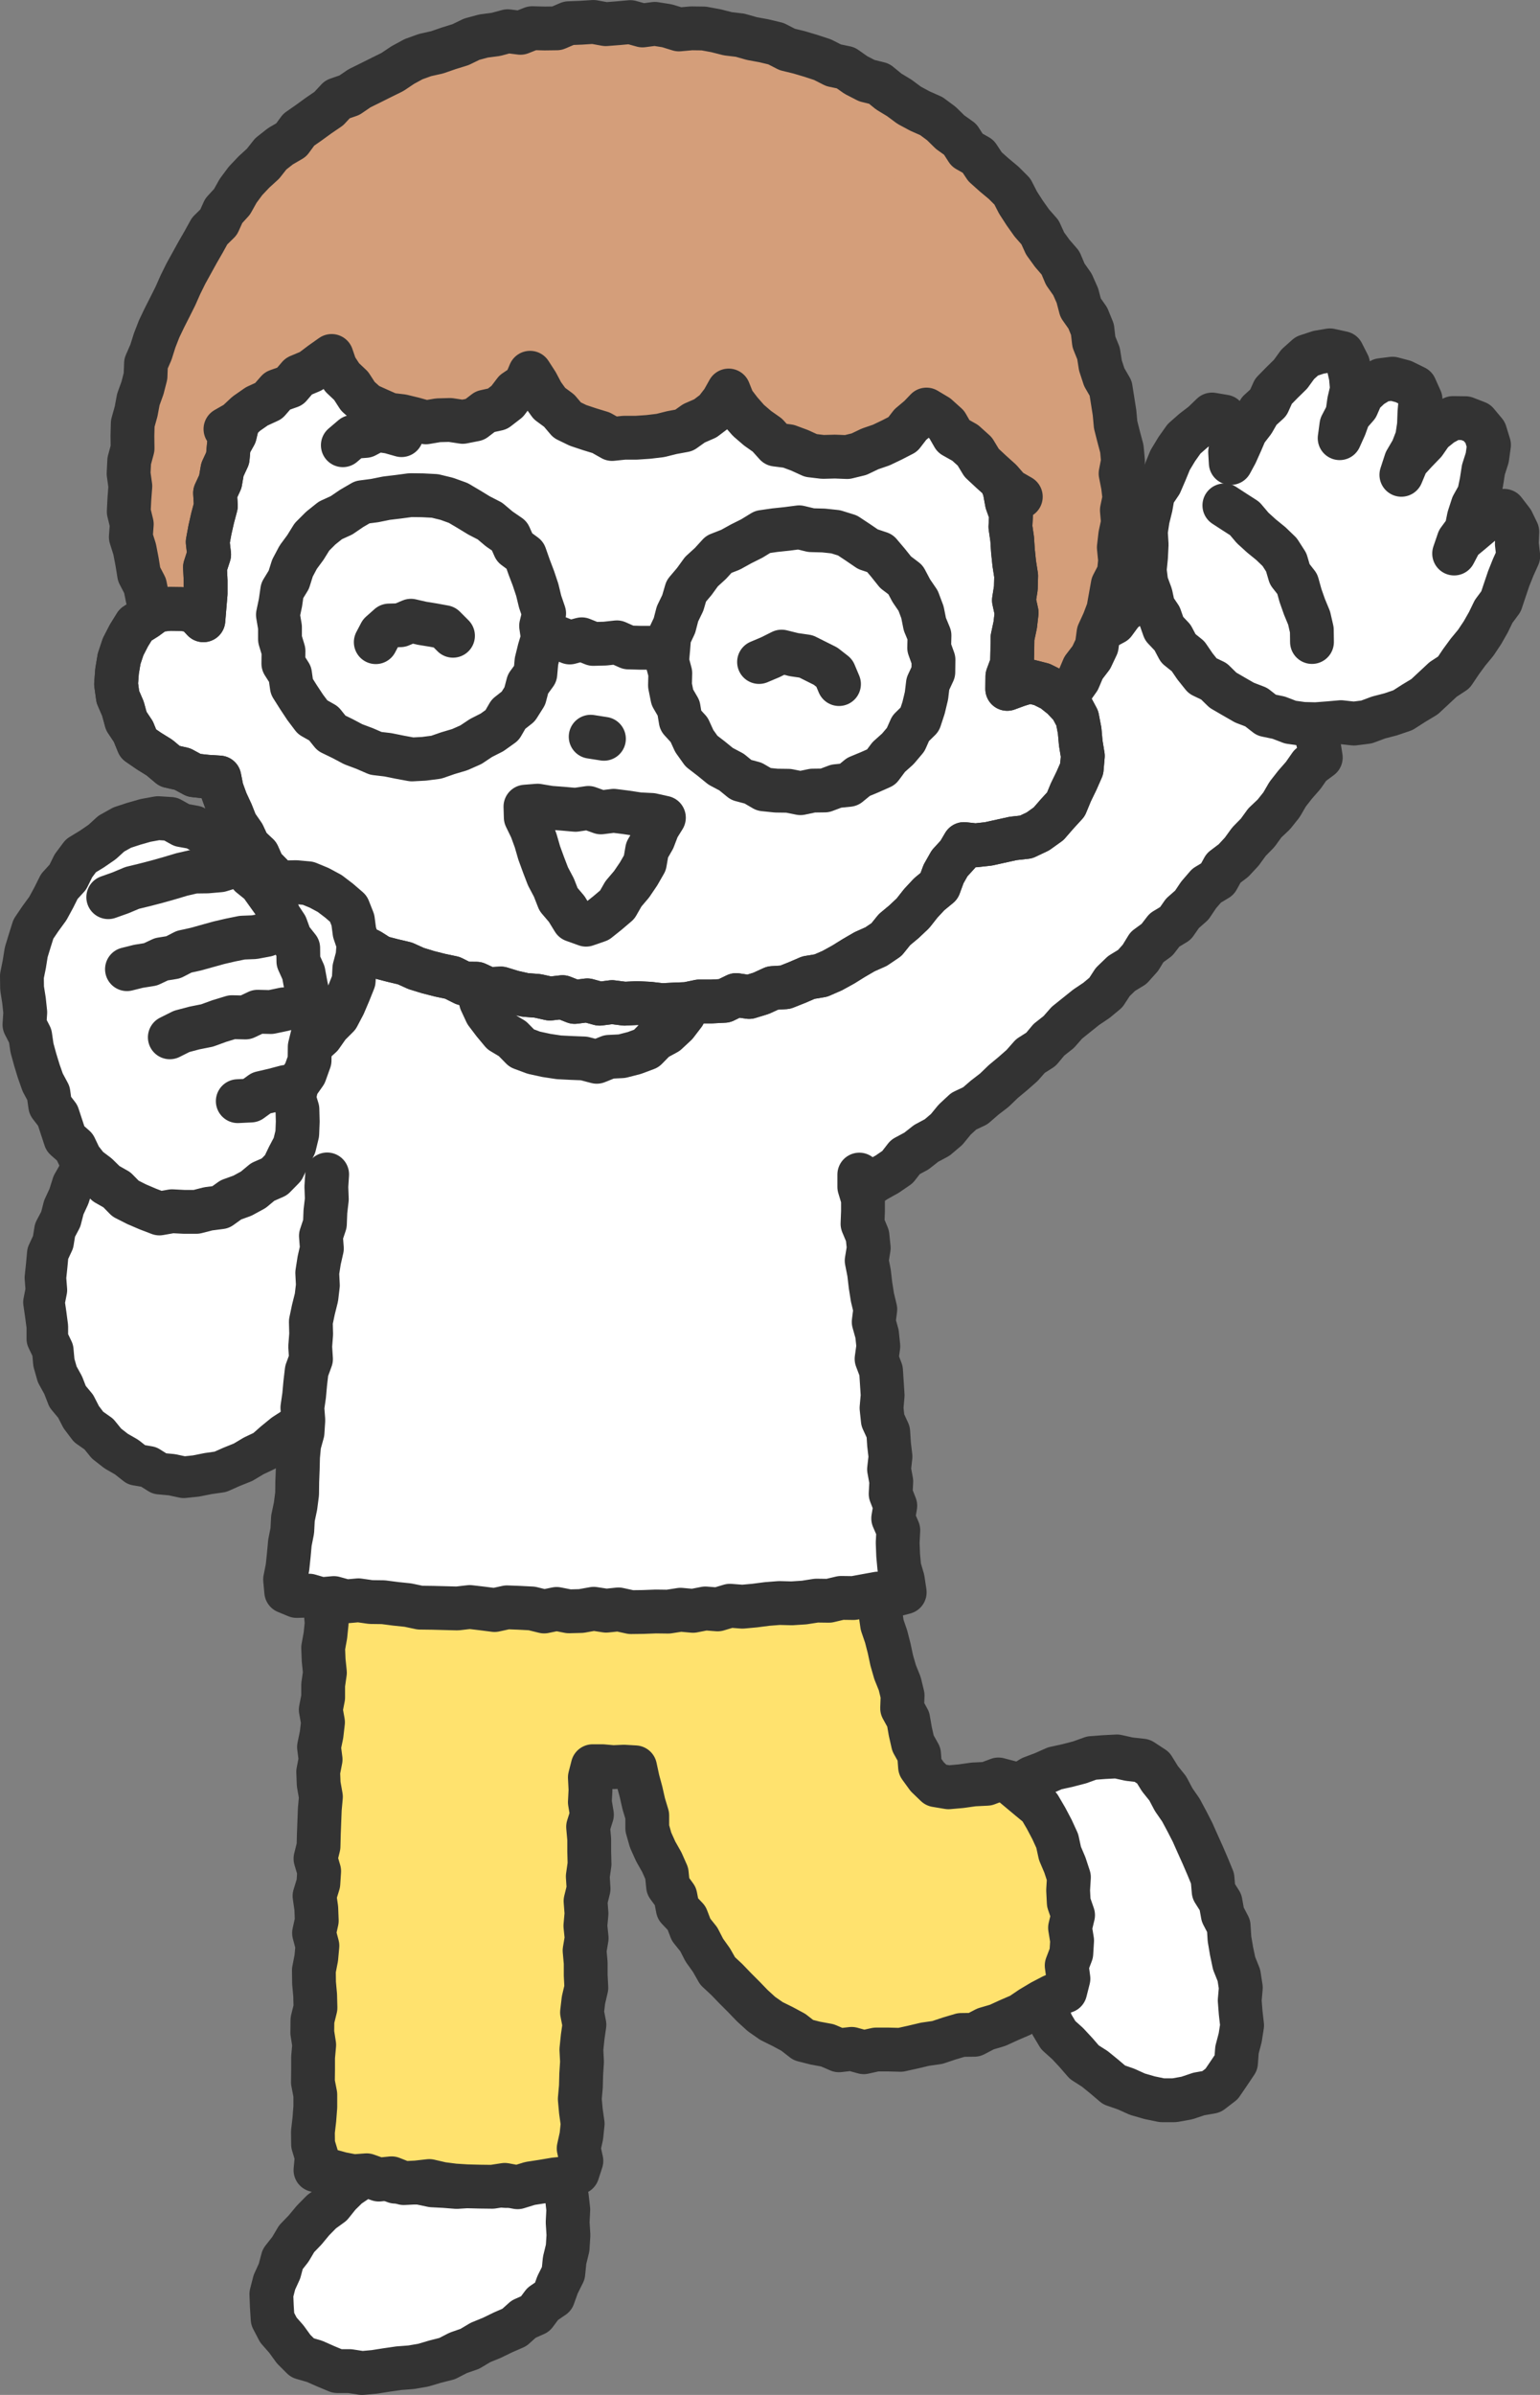 <svg xmlns="http://www.w3.org/2000/svg" viewBox="0 0 963.1 1497"><rect x="0" y="0" width="963.1" height="1497" fill="#808080" stroke="none"/><defs><style>.cls-1{fill:#d49e7a}.cls-2{fill:#fff}.cls-4{stroke-width:27.4px;fill:none;stroke:#333;stroke-linecap:round;stroke-linejoin:round}</style></defs><g id="_レイヤー_1" data-name="レイヤー_1"><path d="m270.9 584.7-8 3.7-7.8.9-7.7 1.6-7.2 3.1-7.4 2.4-8 .7-7.4 2.7-6.8 4.1-7.6 2-7.1 3.2-7.5 2.4-7 3.4-6.5 4.5-7.6 2.4-5.8 5.7-7 3.4-6.4 4.5-7.7 2.6-5.8 5.3-6.7 4.1-6.2 4.7-6.4 4.6-6.3 4.6-5.3 5.8-5 6.1-5.5 5.5-5.5 5.5-6.6 4.6-3.6 7.2-4.9 6-6.6 4.8-2.9 7.5L59 721l-5.6 5.7-4 6.7-3.9 6.8-2.4 7.6-3.2 6.9-1.9 7.4-3.6 6.8-1.2 7.5-3.3 7.1-.7 7.6-.8 7.6.6 7.7-1.5 7.6 1.1 7.6 1 7.6v7.7L33 844l.7 7.7 2.1 7.4 3.7 6.7 2.8 7.2 5 6 3.5 6.8 4.6 6.1 6.4 4.5 4.8 5.9 6 4.7 6.6 3.8 6.1 4.8 7.7 1.3 6.7 4.2 7.7.7 7.5 1.6 7.7-.8 7.5-1.5 7.7-1.1 7-3.1 7.2-2.9 6.7-4 7-3.3 5.9-5.2 6-4.9 6.5-4.2 5.9-5 5.3-5.8 7-3.8 4-7.1 6.1-4.7 6.2-4.7 5.5-5.5 5.5-5.5 4.6-6.2 6.2-4.8 3.7-7.1 5.7-5.4 5.3-5.5 5.2-5.8 5.7-5.3 4.5-6.3 4.5-6.4 6.3-4.8 5.1-5.8 3.6-7.1 5.3-5.7 4.5-6.3 5-5.9 5.9-5.1 3.3-7.3 4.8-6.1 4.7-6.2 5.8-5.3 5-5.9 3-7.4 4.7-6.2 6.2-5 3.9-6.7 4.2-6.5 4.5-6-5.1-5.5-5.3-5.5-4.8-5.9-4-6.6-5.4-5.4-4.4-6.2-6.9-4.1-5.1-5.6-4.5-6.1-4.7-6.1-5.2-5.5-4-6.7-5.1-5.6-5.1-5.6-6.5-4.4-4.4-6.3-4.2-6.4-5.2-6z" class="cls-2"/><path d="m270.9 584.7-8 3.7-7.8.9-7.7 1.6-7.2 3.1-7.4 2.4-8 .7-7.4 2.7-6.8 4.1-7.6 2-7.1 3.2-7.5 2.4-7 3.4-6.5 4.5-7.6 2.4-5.8 5.7-7 3.4-6.4 4.5-7.7 2.6-5.8 5.3-6.7 4.1-6.2 4.7-6.4 4.6-6.3 4.6-5.3 5.8-5 6.1-5.5 5.5-5.5 5.5-6.6 4.6-3.6 7.2-4.9 6-6.6 4.8-2.9 7.5L59 721l-5.6 5.7-4 6.7-3.9 6.8-2.4 7.6-3.2 6.9-1.9 7.4-3.6 6.8-1.2 7.5-3.3 7.1-.7 7.6-.8 7.6.6 7.7-1.5 7.6 1.1 7.6 1 7.6v7.7L33 844l.7 7.7 2.1 7.4 3.7 6.7 2.8 7.2 5 6 3.5 6.8 4.6 6.1 6.4 4.5 4.8 5.9 6 4.7 6.6 3.8 6.1 4.8 7.7 1.3 6.7 4.2 7.7.7 7.5 1.6 7.7-.8 7.5-1.5 7.7-1.1 7-3.1 7.2-2.9 6.7-4 7-3.3 5.9-5.2 6-4.9 6.5-4.2 5.9-5 5.3-5.8 7-3.8 4-7.1 6.1-4.7 6.2-4.7 5.5-5.5 5.5-5.5 4.6-6.2 6.2-4.8 3.7-7.1 5.7-5.4 5.3-5.5 5.2-5.8 5.7-5.3 4.5-6.3 4.5-6.4 6.3-4.8 5.1-5.8 3.6-7.1 5.3-5.7 4.5-6.3 5-5.9 5.9-5.1 3.3-7.3 4.8-6.1 4.7-6.2 5.8-5.3 5-5.9 3-7.4 4.7-6.2 6.2-5 3.9-6.7 4.2-6.5 4.5-6-5.1-5.5-5.3-5.5-4.8-5.9-4-6.6-5.4-5.4-4.4-6.2-6.9-4.1-5.1-5.6-4.5-6.1-4.7-6.1-5.2-5.5-4-6.7-5.1-5.6-5.1-5.6-6.5-4.4-4.4-6.3-4.2-6.4-5.2-6z" style="stroke-width:26px;fill:none;stroke:#333;stroke-linecap:round;stroke-linejoin:round"/><path d="m616.7 1126.4 7.5-3.7 6.9-3.9 7.2-3.3 6.8-4.2 7.4-2.8 7.2-3.2 7.8-1.7 7.7-2 7.5-2.7 7.9-.6 7.9-.4 7.7 1.7 8.1.9 6.9 4.5 4.2 6.8 4.9 6.1 3.7 7 4.5 6.5 3.7 6.9 3.6 7 3.2 7.2 3.2 7.1 3.1 7.2 3 7.3.7 8.1 4.3 6.8 1.4 7.8 3.7 7.1.5 8 1.3 7.7 1.6 7.6 3 7.5 1.2 7.7-.7 8 .6 7.7.9 7.9-1.2 7.7-2 7.6-.6 8-4.5 6.7-4.5 6.6-6.4 4.9-7.9 1.4-7.4 2.5-7.8 1.4h-7.9l-7.7-1.6-7.6-2.2-7.1-3.2-7.5-2.6-6-5.1-6-4.9-6.6-4.2-5.1-5.9-5.3-5.7-5.9-5.3-4-6.7-2.9-7.4-3.9-6.7-4.3-6.6-2.5-7.4-3.8-6.8-3.2-7.3-2-7.3-.1-7.8-1.1-7.5-2.5-7.2-.4-7.7-2.2-7.3-1.2-7.5-2.9-7.2-.3-7.7-1.3-7.5-2.1-7.3-1.4-7.5-3-7.3z" class="cls-2"/><path d="m616.7 1126.4 7.5-3.7 6.9-3.9 7.2-3.3 6.8-4.2 7.4-2.8 7.2-3.2 7.8-1.7 7.7-2 7.5-2.7 7.9-.6 7.9-.4 7.7 1.7 8.1.9 6.9 4.5 4.2 6.8 4.9 6.1 3.7 7 4.5 6.5 3.7 6.9 3.6 7 3.2 7.2 3.2 7.1 3.1 7.2 3 7.3.7 8.1 4.3 6.8 1.4 7.8 3.7 7.1.5 8 1.3 7.7 1.6 7.6 3 7.5 1.2 7.7-.7 8 .6 7.7.9 7.9-1.2 7.7-2 7.6-.6 8-4.5 6.7-4.5 6.6-6.4 4.9-7.9 1.4-7.4 2.5-7.8 1.4h-7.9l-7.7-1.6-7.6-2.2-7.1-3.2-7.5-2.6-6-5.1-6-4.9-6.6-4.2-5.1-5.9-5.3-5.7-5.9-5.3-4-6.7-2.9-7.4-3.9-6.7-4.3-6.6-2.5-7.4-3.8-6.8-3.2-7.3-2-7.3-.1-7.8-1.1-7.5-2.5-7.2-.4-7.7-2.2-7.3-1.2-7.5-2.9-7.2-.3-7.7-1.3-7.5-2.1-7.3-1.4-7.5-3-7.3z" class="cls-4"/><path d="m236.8 1354.7-6.8 3-6 4.6-6.4 4.3-5.5 5.4-4.8 6-6.2 4.5-5.4 5.5-4.9 5.9-5.3 5.5-3.9 6.6-4.8 6.1-2 7.5-3.2 7-1.9 7.4.3 7.7.5 7.8 3.6 6.9 5 5.7 4.5 6.2 5.5 5.5 7.6 2.2 7 3.1 7.2 3h7.8l7.7 1.2 7.7-.7 7.6-1.2 7.6-1.1 7.8-.6 7.6-1.3 7.4-2.2 7.5-1.9 7-3.6 7.2-2.5 6.7-4 7.1-2.9 7-3.4 7.1-3.1 5.8-5.2 7.2-3.2 4.7-6.3 6.6-4.5 2.7-7.5 3.6-7.2.8-8 1.9-7.8.5-8-.5-8 .4-8-.9-7.9-2.7-7.7-1.1-7.8-.6-7.5-7.4.8-7.6-.4-7.6-1.1-7.5 1.3-7.6.4h-7.6l-7.6-.5-7.5 2.2-7.6-1.8-7.5 1.9-7.7-1.3-7.5.1-7.5 2.3-7.6-.5-7.5 1.1z" class="cls-2"/><path d="m236.8 1354.7-6.8 3-6 4.6-6.4 4.3-5.5 5.4-4.8 6-6.2 4.5-5.4 5.5-4.9 5.9-5.3 5.5-3.9 6.6-4.8 6.1-2 7.5-3.2 7-1.9 7.4.3 7.7.5 7.8 3.6 6.9 5 5.7 4.5 6.2 5.5 5.5 7.6 2.2 7 3.1 7.2 3h7.8l7.7 1.2 7.7-.7 7.6-1.2 7.6-1.1 7.8-.6 7.6-1.3 7.4-2.2 7.5-1.9 7-3.6 7.2-2.5 6.7-4 7.1-2.9 7-3.4 7.1-3.1 5.8-5.2 7.2-3.2 4.7-6.3 6.6-4.5 2.7-7.5 3.6-7.2.8-8 1.9-7.8.5-8-.5-8 .4-8-.9-7.9-2.7-7.7-1.1-7.8-.6-7.5-7.4.8-7.6-.4-7.6-1.1-7.5 1.3-7.6.4h-7.6l-7.6-.5-7.5 2.2-7.6-1.8-7.5 1.9-7.7-1.3-7.5.1-7.5 2.3-7.6-.5-7.5 1.1z" class="cls-4"/><path d="m217.4 1135.4.5 8.3 1 7.6.2 7.7.8 7.6.3 7.7.1 7.7-1.3 7.7 2 7.6-.1 7.7-.4 7.7-.3 7.7 1.5 7.6-1.9 7.8 2.5 7.6-.2 7.7-1 7.7 1.3 7.6-1.5 7.7 1.6 7.7v15.3l.3 7.7 1 7.7-.5 7.7 1.4 7.6-.5 7.7.2 7.7-1.3 7.7.3 8 9 .4 7.5 1.7 7.3 2.7 7.8.2 7.7.5 7.6 1.6 7.7.4 7.6.6 7.7-.5 7.7-.7h7.7l7.8.6 7.4-2.8 7.7-.7 7.4-1.9 7.4-2.4 6-3.9.1-7.5 2-7.7-.9-7.8 1.4-7.7-1.4-7.7-.1-7.8-.1-7.7 2.1-7.7-.7-7.7-.5-7.8-.4-7.7.8-7.7.1-7.7.1-7.8 1.4-7.7-1-7.7 1.4-7.7-.7-7.8.7-7.7-.7-7.7.7-7.8-1.2-7.7v-7.7l2.1-7.7-2.4-7.8v-7.7l1.9-7.8-.3-7.7-7.7-.6-7.8 1-7.6-1.3-7.8.5-7.7.1-7.7.8-7.7-2.2-7.7 1-7.7-1.3-7.7.5-7.7-.1-7.7-1.1-7.7.5-7.7-.8-7.7-.4-7.8 1.9-7.7-.1-8.3-1.5z" class="cls-2"/><path d="m217.4 1135.4.5 8.3 1 7.6.2 7.7.8 7.6.3 7.7.1 7.7-1.3 7.7 2 7.6-.1 7.7-.4 7.7-.3 7.7 1.5 7.6-1.9 7.8 2.5 7.6-.2 7.7-1 7.7 1.3 7.6-1.5 7.7 1.6 7.7v15.3l.3 7.7 1 7.7-.5 7.7 1.4 7.6-.5 7.7.2 7.7-1.3 7.7.3 8 9 .4 7.5 1.7 7.3 2.7 7.8.2 7.7.5 7.6 1.6 7.7.4 7.6.6 7.7-.5 7.7-.7h7.7l7.8.6 7.4-2.8 7.7-.7 7.4-1.9 7.4-2.4 6-3.9.1-7.5 2-7.7-.9-7.8 1.4-7.7-1.4-7.7-.1-7.8-.1-7.7 2.1-7.7-.7-7.7-.5-7.8-.4-7.7.8-7.7.1-7.7.1-7.8 1.4-7.7-1-7.7 1.4-7.7-.7-7.8.7-7.7-.7-7.7.7-7.8-1.2-7.7v-7.7l2.1-7.7-2.4-7.8v-7.7l1.9-7.8-.3-7.7-7.7-.6-7.8 1-7.6-1.3-7.8.5-7.7.1-7.7.8-7.7-2.2-7.7 1-7.7-1.3-7.7.5-7.7-.1-7.7-1.1-7.7.5-7.7-.8-7.7-.4-7.8 1.9-7.7-.1-8.3-1.5z" class="cls-4"/><path d="m223.3 1288.1 7.3 2.9 7.6 1.2 7.6 1 7.7.4 7.7 1.1 7.7-1.8 7.7.4 7.7 1 7.6-1.3 7.8 1 7.7-.3 7.6-1.3 7.6-1.3 7.6-1.1 7.8.7 7.6-1.7 7.3-3" class="cls-4"/><path d="m204 982.4-.5 8.8.3 7.8-.2 7.7.7 7.8-.8 7.8-1.4 7.7.3 7.7.8 7.8-1.1 7.7v7.8l-1.5 7.7 1.4 7.8-.9 7.8-1.6 7.7 1 7.8-1.5 7.7.3 7.7 1.4 7.9-.7 7.7-.3 7.7-.3 7.8-.2 7.8-1.9 7.7 2.3 7.8-.5 7.7-2.4 7.8 1.1 7.7.3 7.8-1.7 7.7 2.1 7.9-.7 7.7-1.5 7.7.1 7.8.7 7.8.2 7.8-1.9 7.7-.1 7.8 1.2 7.7-.7 7.8v7.8l-.1 7.7 1.5 7.8v7.7l-.6 7.8-.9 7.8.1 7.8 2.3 7.6-.8 8.5 8.5.2 7.6 2.1 7.8 1.5 8.1-.6 7.6 2.7 8-.8 7.6 3 8-.4 8-.9 7.8 1.8 7.8 1 7.9.5 7.9.2 8 .1 7.8-1.2 8 1.5 7.8-2.4 7.8-1.2 7.7-1.3 7.9-.8 6.3-3.4 2.4-7.4-1.7-7.8 1.7-7.7.8-7.7-1.1-7.8-.7-7.7.7-7.8.2-7.7.5-7.7-.4-7.7.8-7.8 1.1-7.7-1.5-7.7.9-7.7 1.8-7.7-.4-7.8v-7.7l-.7-7.8 1.3-7.7-.8-7.7.7-7.7-.6-7.8 1.9-7.7-.5-7.7 1.1-7.7-.2-7.8v-7.7l-.7-7.8 2.4-7.6-1.3-7.8.4-7.7-.4-7.8 1.8-7h6l6.7.6 6.8-.3 7 .4 1.7 7.9 2 7.4 1.7 7.5 2.2 7.3v8l2.1 7.4 3.2 7.1 3.8 6.7 3.1 7 .8 8 4.6 6.3 1.5 7.8 5.5 5.8 2.8 7.3 4.8 6 3.5 6.8 4.5 6.3 3.8 6.7 5.7 5.3 5.3 5.5 5.4 5.4 5.3 5.5 5.7 5.2 6.3 4.4 6.9 3.4 6.7 3.6 6.3 4.9 7.5 1.9 7.6 1.4 7.2 3.1 7.9-.9 7.6 2.1 7.7-1.7h7.6l7.7.2 7.7-1.7 7.6-1.8 7.7-1.1 7.5-2.5 7.4-2.2 8.2-.1 7.1-3.7 7.5-2.2 7.2-3.3 7.2-3.1 6.5-4.4 6.7-4 6.9-3.6 7.8-2.9 2-7.9-1.1-8.2 2.9-7.6.5-8-1.3-8 1.9-7.9-2.7-7.8-.4-7.8.5-8.1-2.5-7.6-3.1-7.3-1.7-7.8-3.3-7.2-3.7-7-4.1-7-6.2-5.1-6.1-5.1-6.1-5.1-7.3-1.9-7.2 2.7-8.3.4-7.8 1.1-7.9.7-7.8-1.3-5.5-5.3-4.5-6.2-.6-7.9-3.8-6.8-1.7-7.5-1.3-7.5-3.8-6.9.3-8-1.8-7.4-2.9-7.2-2.1-7.3-1.6-7.5-1.9-7.4-2.5-7.3-1.1-7.6-.4-7.7-2.7-6.8-7.6.2-7.8-.9-7.8-1-7.8.7-7.8-.7-7.8-1.2-7.8 1.8-7.8-1.3-7.8.7-7.8-.5-7.8-.4-7.8.5-7.8-.4-7.8-2.3-7.8-.2-7.8 1.4-7.8-.1-7.9.6-7.7-1-7.8-1-7.8.4-7.8-1.6-7.8 1.2-7.8-.6-7.8.7-7.8-1.6-7.9 1.5-7.7-2.7-7.8 1.6-7.8-.3-7.8-1.2-7.8-.9-7.8.2-7.9.8-7.7-1.6-7.8.1h-15.7l-7.8 1.1-7.8-2.2-7.8 1.8-7.8-2.6-7.9 1.6-8.1-1.8z" style="fill:#ffe26e"/><path d="m204 982.4-.5 8.8.3 7.8-.2 7.7.7 7.8-.8 7.8-1.4 7.7.3 7.7.8 7.8-1.1 7.7v7.8l-1.5 7.7 1.4 7.8-.9 7.8-1.6 7.7 1 7.8-1.5 7.7.3 7.7 1.4 7.9-.7 7.7-.3 7.7-.3 7.8-.2 7.8-1.9 7.7 2.3 7.8-.5 7.7-2.4 7.8 1.1 7.7.3 7.8-1.7 7.7 2.1 7.9-.7 7.7-1.5 7.7.1 7.8.7 7.8.2 7.8-1.9 7.7-.1 7.8 1.2 7.7-.7 7.8v7.8l-.1 7.7 1.5 7.8v7.7l-.6 7.8-.9 7.8.1 7.8 2.3 7.6-.8 8.5 8.5.2 7.6 2.1 7.8 1.5 8.1-.6 7.6 2.7 8-.8 7.6 3 8-.4 8-.9 7.8 1.8 7.8 1 7.9.5 7.9.2 8 .1 7.8-1.2 8 1.5 7.8-2.4 7.8-1.2 7.7-1.3 7.9-.8 6.3-3.4 2.4-7.4-1.7-7.8 1.7-7.7.8-7.7-1.1-7.8-.7-7.7.7-7.8.2-7.7.5-7.7-.4-7.7.8-7.8 1.1-7.7-1.5-7.7.9-7.7 1.8-7.7-.4-7.8v-7.7l-.7-7.8 1.3-7.7-.8-7.7.7-7.7-.6-7.8 1.9-7.7-.5-7.7 1.1-7.7-.2-7.8v-7.7l-.7-7.8 2.4-7.6-1.3-7.8.4-7.7-.4-7.8 1.8-7h6l6.7.6 6.8-.3 7 .4 1.7 7.9 2 7.4 1.7 7.5 2.2 7.3v8l2.1 7.4 3.2 7.1 3.8 6.7 3.1 7 .8 8 4.6 6.3 1.5 7.8 5.5 5.8 2.8 7.3 4.8 6 3.5 6.8 4.5 6.3 3.8 6.7 5.7 5.3 5.3 5.5 5.4 5.4 5.3 5.5 5.7 5.2 6.3 4.4 6.9 3.4 6.7 3.6 6.3 4.9 7.5 1.9 7.6 1.4 7.2 3.1 7.9-.9 7.6 2.1 7.7-1.7h7.6l7.7.2 7.7-1.7 7.6-1.8 7.7-1.1 7.5-2.5 7.4-2.2 8.2-.1 7.1-3.7 7.5-2.2 7.2-3.3 7.2-3.1 6.5-4.4 6.7-4 6.9-3.6 7.8-2.9 2-7.9-1.1-8.2 2.9-7.6.5-8-1.3-8 1.9-7.9-2.7-7.8-.4-7.8.5-8.1-2.5-7.6-3.1-7.3-1.7-7.8-3.3-7.2-3.7-7-4.1-7-6.2-5.1-6.1-5.1-6.1-5.1-7.3-1.9-7.2 2.7-8.3.4-7.8 1.1-7.9.7-7.8-1.3-5.5-5.3-4.5-6.2-.6-7.9-3.8-6.8-1.7-7.5-1.3-7.5-3.8-6.9.3-8-1.8-7.4-2.9-7.2-2.1-7.3-1.6-7.5-1.9-7.4-2.5-7.3-1.1-7.6-.4-7.7-2.7-6.8-7.6.2-7.8-.9-7.8-1-7.8.7-7.8-.7-7.8-1.2-7.8 1.8-7.8-1.3-7.8.7-7.8-.5-7.8-.4-7.8.5-7.8-.4-7.8-2.3-7.8-.2-7.8 1.4-7.8-.1-7.9.6-7.7-1-7.8-1-7.8.4-7.8-1.6-7.8 1.2-7.8-.6-7.8.7-7.8-1.6-7.9 1.5-7.7-2.7-7.8 1.6-7.8-.3-7.8-1.2-7.8-.9-7.8.2-7.9.8-7.7-1.6-7.8.1h-15.7l-7.8 1.1-7.8-2.2-7.8 1.8-7.8-2.6-7.9 1.6-8.1-1.8z" class="cls-4"/><path d="m389.1 612.9 7.2-1.7 6.9-3.6 6.7-4.1 6.8-3.9 6.7-4 7.7-2.1 6.1-5.2 7.3-2.9 6.2-4.8 6.8-3.9 6.1-4.9 6.6-4.2 6.7-3.9 6.3-4.6 6.7-4 6.8-3.9 6.2-4.7 5.7-5.5 6.4-4.5 6.5-4.3 6.7-4 5.4-5.8 6-5.1 7.3-3.2 5.2-6 6.6-4.3 6.6-4.2 5-6.2 6.4-4.5 6.9-3.9 5.3-5.7 5.9-5.1 6.3-4.7 5.8-5.1 7.3-3.5 4.6-6.7 6.5-4.4 6.8-4 4.6-6.7 7.2-3.6 5.9-5.1 4.9-6.2 6.9-4 4.5-6.7 7-3.9 5.4-5.6 6-5 5.2-5.9 7.1-3.8 4.7-6.4 5.9-5.1 5.3-5.8 6.2-4.8 5.3-5.8 5.8-5.2 6.1-6.1 7.5 4.4 5.6 5.7 6.7 4.2 5.7 5.5 7 3.9 4.8 6.4 6.8 4.2 6.1 5.1 4.3 6.8 6.6 4.7 4.7 6.3 3.4 7.3 3.5 7.1 4.3 6.5 3.3 7.1 4.4 6.7 1.2 7.9.8 7.8 1.9 7.6 1.3 8.2-6.6 4.9-4.4 6.3-5 5.7-4.7 6-3.9 6.7-4.8 6-5.6 5.3-4.5 6.2-5.4 5.5-4.5 6.2-5.2 5.6-6.2 4.7-3.8 6.9-6.8 4.1-5 5.8-4.3 6.4-5.8 5.1-4.4 6.3-6.8 4.1-4.7 6.1-6.3 4.6-4.1 6.7-5.1 5.7-6.7 4.1-5.5 5.3-4.3 6.6-5.9 4.9-6.4 4.3-6 4.8-6.1 4.9-5.1 5.8-6.1 4.8-5 6-6.6 4.2-5.2 5.9-5.8 5.1-5.9 4.9-5.6 5.4-6.1 4.7-5.9 5.1-7.2 3.4-5.7 5.3-5 6.1-5.9 5-6.9 3.7-6.1 4.8-6.9 3.7-4.9 6.3-6.4 4.4-6.8 3.8-6.5 4.2-5.7 5.3-6.7 4-6.9 3.6-5.5 5.6-7.1 3.4-6.1 4.7-6.7 4-7 3.4-6.3 4.3-6.9 3.6-6.3 4.4-6.6 4.2-6.3 4.6-7.3 2.7-5.8 2.7-3.2-6.6-2.4-7.2-.7-7.7-4.4-6.7-1.3-7.5-1.3-7.6-1.5-7.5-3.4-6.9-1.6-7.5-2.2-7.3-1.8-7.3-3.6-6.9-2.1-7.4-2-7.3-1.4-7.5-1.3-7.6-2.3-7.3-2.7-7.1-2.2-7.3-2.3-7.3-1.7-7.4-2.4-7.2-2.5-7.2-1.8-7.4-2.3-7.3-.9-7.5z" class="cls-2"/><path d="m389.1 612.9 7.2-1.7 6.9-3.6 6.7-4.1 6.8-3.9 6.7-4 7.7-2.1 6.1-5.2 7.3-2.9 6.2-4.8 6.8-3.9 6.1-4.9 6.6-4.2 6.7-3.9 6.3-4.6 6.7-4 6.8-3.9 6.2-4.7 5.7-5.5 6.4-4.5 6.5-4.3 6.7-4 5.4-5.8 6-5.1 7.3-3.2 5.2-6 6.6-4.3 6.6-4.2 5-6.2 6.4-4.5 6.9-3.9 5.3-5.7 5.9-5.1 6.3-4.7 5.8-5.1 7.3-3.5 4.6-6.7 6.5-4.4 6.8-4 4.6-6.7 7.2-3.6 5.9-5.1 4.9-6.2 6.9-4 4.5-6.7 7-3.9 5.4-5.6 6-5 5.2-5.9 7.1-3.8 4.7-6.4 5.9-5.1 5.3-5.8 6.2-4.8 5.3-5.8 5.8-5.2 6.1-6.1 7.5 4.4 5.6 5.7 6.7 4.2 5.7 5.5 7 3.9 4.8 6.4 6.8 4.2 6.1 5.1 4.3 6.8 6.6 4.7 4.7 6.3 3.4 7.3 3.5 7.1 4.3 6.5 3.3 7.1 4.4 6.7 1.2 7.9.8 7.8 1.9 7.6 1.3 8.2-6.6 4.9-4.4 6.3-5 5.7-4.7 6-3.9 6.7-4.8 6-5.6 5.3-4.5 6.2-5.4 5.5-4.5 6.2-5.2 5.6-6.2 4.7-3.8 6.9-6.8 4.1-5 5.8-4.3 6.4-5.8 5.1-4.4 6.3-6.8 4.1-4.7 6.1-6.3 4.6-4.1 6.7-5.1 5.7-6.7 4.1-5.5 5.3-4.3 6.6-5.9 4.9-6.4 4.3-6 4.8-6.1 4.9-5.1 5.8-6.1 4.8-5 6-6.6 4.2-5.2 5.9-5.8 5.1-5.9 4.9-5.6 5.4-6.1 4.7-5.9 5.1-7.2 3.4-5.7 5.3-5 6.1-5.9 5-6.9 3.7-6.1 4.8-6.9 3.7-4.9 6.3-6.4 4.4-6.8 3.8-6.5 4.2-5.7 5.3-6.7 4-6.9 3.6-5.5 5.6-7.1 3.4-6.1 4.7-6.7 4-7 3.4-6.3 4.3-6.9 3.6-6.3 4.4-6.6 4.2-6.3 4.6-7.3 2.7-5.8 2.7-3.2-6.6-2.4-7.2-.7-7.7-4.4-6.7-1.3-7.5-1.3-7.6-1.5-7.5-3.4-6.9-1.6-7.5-2.2-7.3-1.8-7.3-3.6-6.9-2.1-7.4-2-7.3-1.4-7.5-1.3-7.6-2.3-7.3-2.7-7.1-2.2-7.3-2.3-7.3-1.7-7.4-2.4-7.2-2.5-7.2-1.8-7.4-2.3-7.3-.9-7.5z" class="cls-4"/><path d="M467.9 622.1s40.6 15.5 67.6 63.8l29 309.2s-90.8 11.6-193.2 11.6-193.2-11.6-193.2-11.6l29-309.2c27.1-48.3 67.6-63.8 67.6-63.8h193.2Z" class="cls-2"/><path d="m430.7 618.2-1.8 7.6-1.2 8.1-4.9 6.4-5.8 5.4-7 3.8-5.8 5.9-7.5 2.8-7.8 2-8 .4-7.7 3.1-8-2.1-7.8-.3-7.9-.4-7.9-1.2-7.8-1.7-7.5-2.8-5.8-5.9-6.7-4-5-6-4.7-6.2-3.3-7.1-1.8-7.8 1.5-7.8 2.1-7.8 5.2-6.2 6.5-4.6 5.8-5.2 6.7-4.2 7.5-2.7 7.1-3.8 8.2.2 7.6-3.2 8-.1 7.9 2.3h7.9l7.5 2.6 8.3.2 6.6 4.9 6.9 3.7 7.5 3.4 5.1 6.2 4.7 6.6 2.4 7.7.7 7.8z" class="cls-2"/><path d="m430.7 618.2-1.8 7.6-1.2 8.1-4.9 6.4-5.8 5.4-7 3.8-5.8 5.9-7.5 2.8-7.8 2-8 .4-7.7 3.1-8-2.1-7.8-.3-7.9-.4-7.9-1.2-7.8-1.7-7.5-2.8-5.8-5.9-6.7-4-5-6-4.7-6.2-3.3-7.1-1.8-7.8 1.5-7.8 2.1-7.8 5.2-6.2 6.5-4.6 5.8-5.2 6.7-4.2 7.5-2.7 7.1-3.8 8.2.2 7.6-3.2 8-.1 7.9 2.3h7.9l7.5 2.6 8.3.2 6.6 4.9 6.9 3.7 7.5 3.4 5.1 6.2 4.7 6.6 2.4 7.7.7 7.8zM537.4 734.2v7.7l2.3 7.6v7.7l-.3 7.8 3.1 7.4.8 7.7-1.3 7.9 1.5 7.6.9 7.7 1.2 7.6 1.8 7.5-1 7.9 2.1 7.5.8 7.7-1.1 7.9 2.8 7.4.5 7.7.5 7.7-.7 7.9.8 7.6 3.4 7.4.5 7.7.9 7.7-.9 7.9 1.4 7.6-.4 7.8 2.9 7.4-1.3 7.9 3.2 7.4-.4 7.8.3 7.8.7 7.7 2.2 7.5 1.2 8-8.7 2.3-8-1.5-7.7 1.4-7.6 1.4-7.8-.1-7.6 1.8-7.8-.1-7.7 1.2-7.7.5-7.8-.2-7.7.6-7.7 1-7.7.7-7.8-.6-7.7 2.3-7.7-.6-7.7 1.5-7.8-.7-7.7 1.2-7.8-.1-7.8.3-7.7.1-7.8-1.7-7.7.8-7.8-1.2-7.8 1.4-7.7.2-7.7-1.5-7.8 1.6-7.7-1.9-7.8-.4-7.7-.3-7.8 1.7-7.8-1-7.7-.9-7.8.9-7.7-.2-7.8-.2-7.8-.1-7.6-1.6-7.7-.8-7.7-1-7.8-.1-7.7-1.1-7.8.7-7.6-2.1-7.9.7-7.5-2.2-7.9.2-6.5-2.7-.7-7.6 1.5-7.6.8-7.6.7-7.7 1.5-7.6.4-7.7 1.6-7.6 1-7.7.1-7.7.3-7.7.2-7.8.7-7.6 2.1-7.6.5-7.7-.6-7.8 1.1-7.6.7-7.7.9-7.7 2.7-7.4-.5-7.8.6-7.8-.2-7.7 1.6-7.6 1.9-7.6.9-7.6-.4-7.8 1.2-7.7 1.7-7.5-.6-7.9 2.5-7.5.3-7.7.9-7.7-.3-7.8.5-7.7" class="cls-4"/><path d="m650.3 456.3 5-6.5 5.7-5.5 4.5-6.6 4.4-6.5 4.6-6.5 3.1-7.3 4.9-6.4 3.4-7.2 1.1-8.1 3.3-7.2 2.8-7.4 1.4-7.8 1.4-7.8 3.8-7.3.8-7.9-.8-8.1.9-7.8 1.7-7.8-.7-7.7 1.6-7.7-.9-7.6-1.5-7.6 1.5-7.8-.7-7.7-2-7.5-1.9-7.5-.7-7.6-1.2-7.6-1.2-7.6-4-6.9-2.4-7.3-1.2-7.6-2.9-7.2-.9-7.8-2.9-7.1-4.5-6.4-2-7.6-3.1-7-4.5-6.4-3-7.1-5.1-5.9-4.5-6.2-3.2-7-5.1-5.8-4.4-6.2-4.2-6.5-3.6-7-5.4-5.4-6-5-5.7-5.1-4.3-6.5-6.9-3.9-4.3-6.7-6.3-4.5-5.5-5.4-6.2-4.6-7.2-3.2-6.7-3.6-6.2-4.6-6.6-4-6-4.9-7.7-1.9-6.8-3.5-6.4-4.5-7.6-1.6-6.9-3.5-7.3-2.4-7.4-2.2-7.4-1.8-7-3.6-7.5-1.8-7.6-1.4-7.4-2.1-7.6-.9-7.5-1.9-7.6-1.4-7.7-.1-7.8.7-7.5-2.3-7.6-1.2-7.7 1-7.6-2.1-7.7.7-7.7.6-7.7-1.4-7.7.5-7.7.3-7.5 3.2-7.6.1-7.8-.2-7.3 2.9-8-1-7.4 2-7.7 1-7.4 2-7 3.4-7.4 2.3-7.2 2.5-7.6 1.7-7.2 2.6-6.8 3.7-6.4 4.3-6.9 3.4-6.8 3.4-6.9 3.4-6.3 4.3-7.5 2.6-5.4 5.8-6.3 4.3-6.2 4.5-6.3 4.4-4.7 6.4-6.7 3.9-6.1 4.8-4.8 6.1-5.7 5.2-5.3 5.6-4.6 6.2-3.8 6.8-5.2 5.7-3.2 7.1-5.6 5.5-3.7 6.7-3.8 6.6-3.7 6.7-3.7 6.7-3.4 6.9-3.1 7-3.4 6.8-3.5 6.9-3.3 6.9-2.8 7.2-2.3 7.3-3.1 7.1-.3 7.9-1.9 7.4-2.6 7.2-1.4 7.5-2.1 7.5-.2 7.7.1 7.9-2.1 7.8-.4 7.9 1.1 7.9-.6 8-.4 7.9 1.9 7.8-.6 8.1 2.4 7.6 1.5 7.8L87 359l3.7 7.1 1.6 7.9 4.1 6.9 2.8 7.4 3.5 7.1 4.2 6.6 4.3 6.8 7.8-.1 7.7.4 7.6 2 7.7.4 7.6 1.8 7.8-.6 7.7.9 7.8-.7 7.6 1.7 7.7 1h7.7l7.7.2 7.6 2.2 7.8-.7 7.7.8 7.6 2.5 7.7-.4 7.8.3 7.7.3 7.7 1.2 7.6 1.8 7.8-.7 7.6 1.9 7.8-.5 7.7.6 7.7.7 7.7.1 7.6 2 7.7.6 7.8-.1 7.7.2 7.7.5 7.5 3.1 7.9-1.1 7.7.9 7.7.4 7.7 1 7.7.4 7.6 1.3 7.8-.6 7.7.9 7.6 2.4 7.8-.4 7.7.3 7.7 1 7.6 1.3 7.7.3 7.7.8 7.8.3 7.7.1 7.5 2.8 7.8.3 7.8-1.1 7.7 1 7.7.9 7.6 1.1 7.6 1.8 7.8.6 7.8-1 7.7.4 7.7.6 7.7.6 7.7.7 7.7 1.2 7.6 1.8 7.8-.4 7.7.5 7.6 1.8 7.9-.4 7.7 1.6z" class="cls-1"/><path d="m650.3 456.3 5-6.5 5.7-5.5 4.5-6.6 4.4-6.5 4.6-6.5 3.1-7.3 4.9-6.4 3.4-7.2 1.1-8.1 3.3-7.2 2.8-7.4 1.4-7.8 1.4-7.8 3.8-7.3.8-7.9-.8-8.1.9-7.8 1.7-7.8-.7-7.7 1.6-7.7-.9-7.6-1.5-7.6 1.5-7.8-.7-7.7-2-7.5-1.9-7.5-.7-7.6-1.2-7.6-1.2-7.6-4-6.9-2.4-7.3-1.2-7.6-2.9-7.2-.9-7.8-2.9-7.1-4.5-6.4-2-7.6-3.1-7-4.5-6.4-3-7.1-5.1-5.9-4.5-6.2-3.2-7-5.1-5.8-4.4-6.2-4.2-6.5-3.6-7-5.4-5.4-6-5-5.7-5.1-4.3-6.5-6.9-3.9-4.3-6.7-6.3-4.5-5.5-5.4-6.2-4.6-7.2-3.2-6.7-3.6-6.2-4.6-6.6-4-6-4.9-7.7-1.9-6.8-3.5-6.4-4.5-7.6-1.6-6.9-3.5-7.3-2.4-7.4-2.2-7.4-1.8-7-3.6-7.5-1.8-7.6-1.4-7.4-2.1-7.6-.9-7.5-1.9-7.6-1.4-7.7-.1-7.8.7-7.5-2.3-7.6-1.2-7.7 1-7.6-2.1-7.7.7-7.7.6-7.7-1.4-7.7.5-7.7.3-7.5 3.2-7.6.1-7.8-.2-7.3 2.9-8-1-7.4 2-7.7 1-7.4 2-7 3.4-7.4 2.3-7.2 2.5-7.6 1.7-7.2 2.6-6.8 3.7-6.4 4.3-6.9 3.4-6.8 3.4-6.9 3.4-6.3 4.3-7.5 2.6-5.4 5.8-6.3 4.3-6.2 4.5-6.3 4.4-4.7 6.4-6.7 3.9-6.1 4.8-4.8 6.1-5.7 5.2-5.3 5.6-4.6 6.2-3.8 6.8-5.2 5.7-3.2 7.1-5.6 5.5-3.7 6.7-3.8 6.6-3.7 6.7-3.7 6.7-3.4 6.9-3.1 7-3.4 6.8-3.5 6.9-3.3 6.9-2.8 7.2-2.3 7.3-3.1 7.1-.3 7.9-1.9 7.4-2.6 7.2-1.4 7.5-2.1 7.5-.2 7.7.1 7.9-2.1 7.8-.4 7.9 1.1 7.9-.6 8-.4 7.9 1.9 7.8-.6 8.1 2.4 7.6 1.5 7.8L87 359l3.7 7.1 1.6 7.9 4.1 6.9 2.8 7.4 3.5 7.1 4.2 6.6 4.3 6.8 7.8-.1 7.7.4 7.6 2 7.7.4 7.6 1.8 7.8-.6 7.7.9 7.8-.7 7.6 1.7 7.7 1h7.7l7.7.2 7.6 2.2 7.8-.7 7.7.8 7.6 2.5 7.7-.4 7.8.3 7.7.3 7.7 1.2 7.6 1.8 7.8-.7 7.6 1.9 7.8-.5 7.7.6 7.7.7 7.7.1 7.6 2 7.7.6 7.8-.1 7.7.2 7.7.5 7.5 3.1 7.9-1.1 7.7.9 7.7.4 7.7 1 7.7.4 7.6 1.3 7.8-.6 7.7.9 7.6 2.4 7.8-.4 7.7.3 7.7 1 7.6 1.3 7.7.3 7.7.8 7.8.3 7.7.1 7.5 2.8 7.8.3 7.8-1.1 7.7 1 7.7.9 7.6 1.1 7.6 1.8 7.8.6 7.8-1 7.7.4 7.7.6 7.7.6 7.7.7 7.7 1.2 7.6 1.8 7.8-.4 7.7.5 7.6 1.8 7.9-.4 7.7 1.6z" class="cls-4"/><path d="m664.4 436-6-4.8-6.8-3.4-7.5-1.9-7.4 2.2-6.8 2.5.1-7.8 2.9-7.8.2-8.1.1-8.2 1.7-8 .9-7.7-1.7-7.8 1.2-7.6.2-7.7-1.2-7.7-.8-7.7-.5-7.6-1.1-7.6.4-7.9-2.6-7.3-1.4-7.6-2.5-7.3-.2-7.9-2.8-7.2-3.3-7-.3-8.1-4.2-6.7-3.9-6.7-2.2-7.4-4.4-6.4-3.5-6.9-3.2-7-4.1-6.5-3.2-7.1-4.3-6.4-5.5-5.5-3.5-7.1-5.2-5.7-5.5-5.5-4.8-6-5.3-5.7-6.7-4.1-4.3-6.7-6.1-4.8-6-4.9-7-3.6-5.8-5.1-6.2-4.6-6.5-4.3-7.8-1.8-6-5.2-7.2-2.8-7.2-2.8-7.6-1.9-6.8-3.5-7.5-1.8-6.8-4.4-8 .1-7.3-2.5-7.3-2.6-7.6-1.7h-7.8l-7.8-.3-7.6-1.5-7.7-.3-7.7.2-7.8.5-7.7-.5-7.7.7-7.4 3.2-8-1.4-7.5 2.3-7.5 1.5-7.6 1.6-7.2 2.9-7.2 2.9-7.2 2.6-7.5 1.9-6.8 3.9-7.4 2.4-6.2 4.6-6.8 3.6-7.8 2-6.5 4.2-5.6 5.6-6.4 4.2-6.4 4.4-5 6-6.9 3.8-5.1 5.9-6.8 4-4.4 6.6-4.4 6.4-6.6 4.4-4.9 6-3.1 7.3-5.7 5.4-3.9 6.6-3.9 6.7-5.1 5.9-3.7 6.8-2.4 7.4-5.4 6-2 7.6-3.9 6.7-1.8 7.6-3.8 6.8-.7 7.9-3.3 7.1-1.3 7.6-3.3 7.1.5 8-2 7.5-1.7 7.5-1.4 7.6.9 7.8-2.6 8 .4 8.3v8.2l-.7 8.2-.7 8.4-5.7-6.1-8-.9-7.6-.1-7.9.9-6.4 4.7-6.8 4.3-4.2 6.8-3.6 7-2.5 7.5-1.3 7.8-.6 8 1.1 8 3.2 7.4 2.1 7.7 4.4 6.6 3.1 7.6 6.7 4.6 6.6 4.1 6.3 5.3 8 1.8 7.2 3.9 8.1.9 7.8.5 1.5 7.5 2.7 7.4 3.3 7.1 2.9 7.3 4.5 6.5 3.3 7.1 5.9 5.5 3.2 7.2 5.5 5.6 5.4 5.5 5.7 5.4 5.6 5.3 4.7 6.4 5.7 5.5 6.8 3.9 7.1 3.4 6.8 3.7 6.4 4.6 7.1 3.3 6.6 4.2 7.7 2 7.6 1.8 7.1 3.2 7.5 2.3 7.5 1.9 7.6 1.6 7.2 3.6 7.9.1 7.3 3.4 8-.4 7.5 2.3 7.6 1.7 7.8.6 7.7 1.7 7.9-.9 7.6 3 7.9-1 7.7 2.1 7.8-1 7.8 1 7.8-.4 7.8.4 7.8.9 7.8-.4 7.8-.3 7.7-1.6h7.9l7.8-.4 7.4-3.6 8.1 1.2 7.5-2.3 7.2-3.3 7.9-.5 7.3-2.9 7.2-3.1 7.8-1.3 7.1-3.1 6.9-3.8 6.6-4.1 6.7-3.9 7.2-3.2 6.5-4.4 5-6.2 6-5 5.6-5.3 4.8-6.1 5.3-5.7 6.2-5.1 2.8-7.6 3.8-6.7 5.4-5.9 3.6-6.1 7.2.8 8.1-.9 7.7-1.7 7.7-1.7 8.1-.9 7.4-3.5 6.7-4.8 5.3-6.1 5.5-6 3.1-7.5 3.5-7.2 3.3-7.5.7-8.1-1.3-8-.7-7.8-1.5-7.8-3.8-7.1-5.5-5.8z" class="cls-2"/><path d="m664.4 436-6-4.8-6.8-3.4-7.5-1.9-7.4 2.2-6.8 2.5.1-7.8 2.9-7.8.2-8.1.1-8.2 1.7-8 .9-7.7-1.7-7.8 1.2-7.6.2-7.7-1.2-7.7-.8-7.7-.5-7.6-1.1-7.6.4-7.9-2.6-7.3-1.4-7.6-2.5-7.3-.2-7.9-2.8-7.2-3.3-7-.3-8.1-4.2-6.7-3.9-6.7-2.2-7.4-4.4-6.4-3.5-6.9-3.2-7-4.1-6.5-3.2-7.1-4.3-6.4-5.5-5.5-3.5-7.1-5.2-5.7-5.5-5.5-4.8-6-5.3-5.7-6.7-4.1-4.3-6.7-6.1-4.8-6-4.9-7-3.6-5.8-5.1-6.2-4.6-6.5-4.3-7.8-1.8-6-5.2-7.2-2.8-7.2-2.8-7.6-1.9-6.8-3.5-7.5-1.8-6.8-4.4-8 .1-7.3-2.5-7.3-2.6-7.6-1.7h-7.8l-7.8-.3-7.6-1.5-7.7-.3-7.7.2-7.8.5-7.7-.5-7.7.7-7.4 3.2-8-1.4-7.5 2.3-7.5 1.5-7.6 1.6-7.2 2.9-7.2 2.9-7.2 2.6-7.5 1.9-6.8 3.9-7.4 2.4-6.2 4.6-6.8 3.6-7.8 2-6.5 4.2-5.6 5.6-6.4 4.2-6.4 4.4-5 6-6.9 3.8-5.1 5.9-6.8 4-4.4 6.6-4.4 6.4-6.6 4.4-4.9 6-3.1 7.3-5.7 5.4-3.9 6.6-3.9 6.7-5.1 5.9-3.7 6.8-2.4 7.4-5.4 6-2 7.6-3.9 6.7-1.8 7.6-3.8 6.8-.7 7.9-3.3 7.1-1.3 7.6-3.3 7.1.5 8-2 7.5-1.7 7.5-1.4 7.6.9 7.8-2.6 8 .4 8.3v8.2l-.7 8.2-.7 8.4-5.7-6.1-8-.9-7.6-.1-7.9.9-6.4 4.7-6.8 4.3-4.2 6.8-3.6 7-2.5 7.5-1.3 7.8-.6 8 1.1 8 3.2 7.4 2.1 7.7 4.4 6.6 3.1 7.6 6.7 4.6 6.6 4.1 6.3 5.3 8 1.8 7.2 3.9 8.1.9 7.8.5 1.5 7.5 2.7 7.4 3.3 7.1 2.9 7.3 4.5 6.5 3.3 7.1 5.9 5.5 3.2 7.2 5.5 5.6 5.4 5.5 5.7 5.4 5.6 5.3 4.7 6.4 5.7 5.5 6.8 3.9 7.1 3.4 6.8 3.7 6.4 4.6 7.1 3.3 6.6 4.2 7.7 2 7.6 1.8 7.1 3.2 7.5 2.3 7.5 1.9 7.6 1.6 7.2 3.6 7.9.1 7.3 3.4 8-.4 7.5 2.3 7.6 1.7 7.8.6 7.7 1.7 7.9-.9 7.6 3 7.9-1 7.7 2.1 7.8-1 7.8 1 7.8-.4 7.8.4 7.8.9 7.8-.4 7.8-.3 7.7-1.6h7.9l7.8-.4 7.4-3.6 8.1 1.2 7.5-2.3 7.2-3.3 7.9-.5 7.3-2.9 7.2-3.1 7.8-1.3 7.1-3.1 6.9-3.8 6.6-4.1 6.7-3.9 7.2-3.2 6.5-4.4 5-6.2 6-5 5.6-5.3 4.8-6.1 5.3-5.7 6.2-5.1 2.8-7.6 3.8-6.7 5.4-5.9 3.6-6.1 7.2.8 8.1-.9 7.7-1.7 7.7-1.7 8.1-.9 7.4-3.5 6.7-4.8 5.3-6.1 5.5-6 3.1-7.5 3.5-7.2 3.3-7.5.7-8.1-1.3-8-.7-7.8-1.5-7.8-3.8-7.1-5.5-5.8z" class="cls-2"/><path d="m664.4 436-6-4.8-6.8-3.4-7.5-1.9-7.4 2.2-6.8 2.5.1-7.8 2.9-7.8.2-8.1.1-8.2 1.7-8 .9-7.7-1.7-7.8 1.2-7.6.2-7.7-1.2-7.7-.8-7.7-.5-7.6-1.1-7.6.4-7.9-2.6-7.3-1.4-7.6-2.5-7.3-.2-7.9-2.8-7.2-3.3-7-.3-8.1-4.2-6.7-3.9-6.7-2.2-7.4-4.4-6.4-3.5-6.9-3.2-7-4.1-6.5-3.2-7.1-4.3-6.4-5.5-5.5-3.5-7.1-5.2-5.7-5.5-5.5-4.8-6-5.3-5.7-6.7-4.1-4.3-6.7-6.1-4.8-6-4.9-7-3.6-5.8-5.1-6.2-4.6-6.5-4.3-7.8-1.8-6-5.2-7.2-2.8-7.2-2.8-7.6-1.9-6.8-3.5-7.5-1.8-6.8-4.4-8 .1-7.3-2.5-7.3-2.6-7.6-1.7h-7.8l-7.8-.3-7.6-1.5-7.7-.3-7.7.2-7.8.5-7.7-.5-7.7.7-7.4 3.2-8-1.4-7.5 2.3-7.5 1.5-7.6 1.6-7.2 2.9-7.2 2.9-7.2 2.6-7.5 1.9-6.8 3.9-7.4 2.4-6.2 4.6-6.8 3.6-7.8 2-6.5 4.2-5.6 5.6-6.4 4.2-6.4 4.4-5 6-6.9 3.8-5.1 5.9-6.8 4-4.4 6.6-4.4 6.4-6.6 4.4-4.9 6-3.1 7.3-5.7 5.4-3.9 6.6-3.9 6.7-5.1 5.9-3.7 6.8-2.4 7.4-5.4 6-2 7.6-3.9 6.7-1.8 7.6-3.8 6.8-.7 7.9-3.3 7.1-1.3 7.6-3.3 7.1.5 8-2 7.5-1.7 7.5-1.4 7.6.9 7.8-2.6 8 .4 8.3v8.2l-.7 8.2-.7 8.4-5.7-6.1-8-.9-7.6-.1-7.9.9-6.4 4.7-6.8 4.3-4.2 6.8-3.6 7-2.5 7.5-1.3 7.8-.6 8 1.1 8 3.2 7.4 2.1 7.7 4.4 6.6 3.1 7.6 6.7 4.6 6.6 4.1 6.3 5.3 8 1.8 7.2 3.9 8.1.9 7.8.5 1.5 7.5 2.7 7.4 3.3 7.1 2.9 7.3 4.5 6.5 3.3 7.1 5.9 5.5 3.2 7.2 5.5 5.6 5.4 5.5 5.7 5.4 5.6 5.3 4.7 6.4 5.7 5.5 6.8 3.9 7.1 3.4 6.8 3.7 6.4 4.6 7.1 3.3 6.6 4.2 7.7 2 7.6 1.8 7.1 3.2 7.5 2.3 7.5 1.9 7.6 1.6 7.2 3.6 7.9.1 7.3 3.4 8-.4 7.5 2.3 7.6 1.7 7.8.6 7.7 1.7 7.9-.9 7.6 3 7.9-1 7.7 2.1 7.8-1 7.8 1 7.8-.4 7.8.4 7.8.9 7.8-.4 7.8-.3 7.7-1.6h7.9l7.8-.4 7.4-3.6 8.1 1.2 7.5-2.3 7.2-3.3 7.9-.5 7.3-2.9 7.2-3.1 7.8-1.3 7.1-3.1 6.9-3.8 6.6-4.1 6.7-3.9 7.2-3.2 6.5-4.4 5-6.2 6-5 5.6-5.3 4.8-6.1 5.3-5.7 6.2-5.1 2.8-7.6 3.8-6.7 5.4-5.9 3.6-6.1 7.2.8 8.1-.9 7.7-1.7 7.7-1.7 8.1-.9 7.4-3.5 6.7-4.8 5.3-6.1 5.5-6 3.1-7.5 3.5-7.2 3.3-7.5.7-8.1-1.3-8-.7-7.8-1.5-7.8-3.8-7.1-5.5-5.8z" class="cls-4"/><path d="m664.4 436-6-4.8-6.8-3.4-7.5-1.9-7.4 2.2-6.8 2.5.1-7.8 2.9-7.8.2-8.1.1-8.2 1.7-8 .9-7.7-1.7-7.8 1.2-7.6.2-7.7-1.2-7.7-.8-7.7-.5-7.6-1.1-7.6.4-7.9-2.6-7.3-1.4-7.6-2.5-7.3-.2-7.9-2.8-7.2-3.3-7-.3-8.1-4.2-6.7-3.9-6.7-2.2-7.4-4.4-6.4-3.5-6.9-3.2-7-4.1-6.5-3.2-7.1-4.3-6.4-5.5-5.5-3.5-7.1-5.2-5.7-5.5-5.5-4.8-6-5.3-5.7-6.7-4.1-4.3-6.7-6.1-4.8-6-4.9-7-3.6-5.8-5.1-6.2-4.6-6.5-4.3-7.8-1.8-6-5.2-7.2-2.8-7.2-2.8-7.6-1.9-6.8-3.5-7.5-1.8-6.8-4.4-8 .1-7.3-2.5-7.3-2.6-7.6-1.7h-7.8l-7.8-.3-7.6-1.5-7.7-.3-7.7.2-7.8.5-7.7-.5-7.7.7-7.4 3.2-8-1.4-7.5 2.3-7.5 1.5-7.6 1.6-7.2 2.9-7.2 2.9-7.2 2.6-7.5 1.9-6.8 3.9-7.4 2.4-6.2 4.6-6.8 3.6-7.8 2-6.5 4.2-5.6 5.6-6.4 4.2-6.4 4.4-5 6-6.9 3.8-5.1 5.9-6.8 4-4.4 6.6-4.4 6.4-6.6 4.4-4.9 6-3.1 7.3-5.7 5.4-3.9 6.6-3.9 6.7-5.1 5.9-3.7 6.8-2.4 7.4-5.4 6-2 7.6-3.9 6.7-1.8 7.6-3.8 6.8-.7 7.9-3.3 7.1-1.3 7.6-3.3 7.1.5 8-2 7.5-1.7 7.5-1.4 7.6.9 7.8-2.6 8 .4 8.3v8.2l-.7 8.2-.7 8.4-5.7-6.1-8-.9-7.6-.1-7.9.9-6.4 4.7-6.8 4.3-4.2 6.8-3.6 7-2.5 7.5-1.3 7.8-.6 8 1.1 8 3.2 7.4 2.1 7.7 4.4 6.6 3.1 7.6 6.7 4.6 6.6 4.1 6.3 5.3 8 1.8 7.2 3.9 8.1.9 7.8.5 1.5 7.5 2.7 7.4 3.3 7.1 2.9 7.3 4.5 6.5 3.3 7.1 5.9 5.5 3.2 7.2 5.5 5.6 5.4 5.5 5.7 5.4 5.6 5.3 4.7 6.4 5.7 5.5 6.8 3.9 7.1 3.4 6.8 3.7 6.4 4.6 7.1 3.3 6.6 4.2 7.7 2 7.6 1.8 7.1 3.2 7.5 2.3 7.5 1.9 7.6 1.6 7.2 3.6 7.9.1 7.3 3.4 8-.4 7.5 2.3 7.6 1.7 7.8.6 7.7 1.7 7.9-.9 7.6 3 7.9-1 7.7 2.1 7.8-1 7.8 1 7.8-.4 7.8.4 7.8.9 7.8-.4 7.8-.3 7.7-1.6h7.9l7.8-.4 7.4-3.6 8.1 1.2 7.5-2.3 7.2-3.3 7.9-.5 7.3-2.9 7.2-3.1 7.8-1.3 7.1-3.1 6.9-3.8 6.6-4.1 6.7-3.9 7.2-3.2 6.5-4.4 5-6.2 6-5 5.6-5.3 4.8-6.1 5.3-5.7 6.2-5.1 2.8-7.6 3.8-6.7 5.4-5.9 3.6-6.1 7.2.8 8.1-.9 7.7-1.7 7.7-1.7 8.1-.9 7.4-3.5 6.7-4.8 5.3-6.1 5.5-6 3.1-7.5 3.5-7.2 3.3-7.5.7-8.1-1.3-8-.7-7.8-1.5-7.8-3.8-7.1-5.5-5.8z" class="cls-4"/><path d="m130.6 267.1 69.1-45.5s8.6 36.8 61.5 41.4c52.9 4.6 67.8-30.1 67.8-30.1s12.3 37.1 61.5 41.4c49.2 4.3 67.8-30.1 67.8-30.1s14.6 37.3 61.5 41.4c46.9 4.1 67.8-30.1 67.8-30.1l60.2 56.8S674.6 88.7 420.6 66.5C166.6 44.3 130.8 267 130.8 267Z" class="cls-1"/><path d="m141 268.2 7-4 6-5.6 6.6-4.6 7.4-3.4 5.5-6.3 7.9-2.8 5.4-6.3 7.6-3.2 6.5-4.9 6.5-4.6 2.4 7 4.2 6.4 5.6 5.3 4.2 6.5 5.8 5.2 7.1 3.2 7 3.1 7.7.9 7.4 1.8 7.5 2.1 7.7-1.3 7.5-.2 7.9 1.2 7.6-1.5 6.4-4.9 7.7-1.7 6.1-4.7 4.7-6.2 6.5-4.4 3.1-7.3 4.2 6.5 3.5 6.6 4.4 6.1 6.1 4.5 5 5.9 6.8 3.3 7.2 2.4 7.2 2.2 6.9 3.9 7.7-.8h7.6l7.4-.5 7.5-.9 7.2-1.8 7.6-1.4 6.2-4.4 7.1-3.1 6.2-4.7 4.7-6.1 3.7-6.6 2.8 7 4.6 6 5 5.7 5.7 4.9 6.1 4.3 5.3 5.9 7.9 1 7 2.6 7 3.2 7.5.9 7.6-.2 7.6.3 7.4-1.8 6.9-3.3 7-2.4 6.7-3.2 6.8-3.5 4.7-6.1 5.7-4.8 4.4-4.6 6.7 4 6 5.4 4.2 7.3 7.3 4.1 6 5.4 4.3 7.1 5.9 5.5 6 5.4 5.3 6.1 7.3 4.2M339.5 398.8l-2.2 7.3-1.8 7.3-.7 7.8-4.6 6.3-2 7.6-4.1 6.5-6.1 4.8-4 6.9-6.3 4.5-6.9 3.5-6.3 4.2-7 3.1-7.4 2.2-7.2 2.5-7.7 1-7.6.4-7.6-1.4-7.4-1.5-7.6-.9-6.9-3-7.2-2.7-6.6-3.5-7-3.4-4.9-6.1-6.9-3.9-4.6-6.1-4.3-6.5-4.1-6.5-1.1-7.8-4.2-6.6.1-7.9-2.2-7.3V392l-1.3-7.7 1.6-7.6 1.1-7.6 4.1-6.7 2.3-7.3 3.6-6.8 4.5-6.1 4.1-6.6 5.5-5.5 6-4.8 7-3.2 6.3-4.3 6.7-3.9 7.7-1 7.4-1.5 7.5-.9 7.5-1 7.6.1 7.7.4 7.4 1.8 7.2 2.6 6.6 3.9 6.4 3.9 6.8 3.5 5.8 4.9 6.4 4.4 3.2 7.2 6.5 4.8 2.6 7.4 2.7 7.1 2.4 7.2 1.8 7.4 2.5 7.3-1.9 7.8 1.1 7.6zM583.7 420.1l-3.4 7.3-.9 7.5-1.8 7.5-2.4 7.3-5.7 5.6-3.1 7-4.9 5.8-5.7 5.1-4.7 6.3-7.2 3.2-7 2.9-6.1 5-7.8.8-7.2 2.7-7.6.1-7.6 1.6-7.5-1.5-7.7-.1-7.7-.8-6.7-3.9-7.5-2-6-4.9-6.8-3.6-5.9-4.8-6.1-4.7-4.5-6.3-3.2-7-5.3-5.8-1.3-7.8-3.9-6.7-1.5-7.5.2-7.6-2-7.5.7-7.7.6-7.6 3.3-7 1.9-7.3 3.3-6.8 2.2-7.5 5-5.9 4.5-6.2 5.6-5.1 5.2-5.7 7.4-2.9 6.5-3.6 6.8-3.4 6.7-4.1 7.6-1.1 7.6-.8 7.7-1 7.5 1.8 7.7.2 7.6.8 7.4 2.3 6.5 4.3 6.3 4.3 7.5 2.5 5 5.9 4.8 6 6.2 4.7 3.6 6.8 4.3 6.3 2.7 7.2 1.5 7.5 2.9 7-.2 7.7 2.7 7.5-.1 7.7zM349.1 398.7l7.2 2.9 7.5-2 7.2 2.9 7.4-.2 7.4-.8 7.2 3.2 7.3.2h7.4" class="cls-4"/><path d="m214.4 278.3 6.1-5.2 8-.6 7.2-3.8 8 1.2 7.4 2.1M369.4 460.5l8.3 1.3M235 401.4l3-5.7 5.3-4.7 7.1-.2 6.6-2.8 7 1.6 6.8 1.1 7.1 1.3 5.4 5.4M524.7 427.6l-2.9-6.9-5.5-4.3-6-3-6.2-3.1-7.6-1.1-7.7-1.9-7 3.5-7.1 3" class="cls-4"/><path d="m415.2 511.1-7.6-1.7-8-.4-7.9-1.2-7.9-1-8 1-7.8-2.8-8.1 1.2-7.9-.7-8-.6-7.8-1.3-7.6.6.2 6.7 3.5 7.2 2.7 7.4 2.2 7.6 2.7 7.4 2.8 7.3 3.7 7 2.9 7.4 5.1 6 4.3 7 7.8 2.8 7.5-2.6 6-4.8 6-5.1 3.9-6.8 5.1-6 4.4-6.5 3.9-6.8 1.4-8.1 3.9-6.8 2.8-7.3 3.8-6.1z" class="cls-2"/><path d="m415.2 511.1-7.6-1.7-8-.4-7.9-1.2-7.9-1-8 1-7.8-2.8-8.1 1.2-7.9-.7-8-.6-7.8-1.3-7.6.6.2 6.7 3.5 7.2 2.7 7.4 2.2 7.6 2.7 7.4 2.8 7.3 3.7 7 2.9 7.4 5.1 6 4.3 7 7.8 2.8 7.5-2.6 6-4.8 6-5.1 3.9-6.8 5.1-6 4.4-6.5 3.9-6.8 1.4-8.1 3.9-6.8 2.8-7.3 3.8-6.1z" class="cls-4"/><path d="m177.2 551.6 7.8-.2 7.7.7 7 2.9 6.5 3.5 5.9 4.5 5.8 5 2.8 7.1 1 7.6 2.5 7.4-.6 7.7-2 7.5-.4 7.8-3 7.5-3.2 7.5-3.8 7.2-5.7 5.7-4.7 6.7-6 5.4-7.6 3.2-6.2 5.2-7.4 3.1-6.9 2-2.6-6.7 1.3-7.5-1.5-7.2.3-7.4-2.5-7.1 1-7.4-.5-7.3-1.3-7.3-1.1-7.2.1-8.3-.5-8.2-.5-8.2 2.2-7.8 3.8-7.1 5-6.2 7.3-4.1z" class="cls-2"/><path d="m177.2 551.6 7.8-.2 7.7.7 7 2.9 6.5 3.5 5.9 4.5 5.8 5 2.8 7.1 1 7.6 2.5 7.4-.6 7.7-2 7.5-.4 7.8-3 7.5-3.2 7.5-3.8 7.2-5.7 5.7-4.7 6.7-6 5.4-7.6 3.2-6.2 5.2-7.4 3.1-6.9 2-2.6-6.7 1.3-7.5-1.5-7.2.3-7.4-2.5-7.1 1-7.4-.5-7.3-1.3-7.3-1.1-7.2.1-8.3-.5-8.2-.5-8.2 2.2-7.8 3.8-7.1 5-6.2 7.3-4.1z" class="cls-4"/><path d="m164.3 738.8-5.9 4.9-6.8 3.7-7.2 2.6-6.4 4.6-7.8 1-7.4 1.9h-7.6l-7.6-.4-7.9 1.4-7.3-2.8-7-3-6.9-3.5-5.4-5.5-6.7-3.8-5.5-5.4-6.1-4.6-4.7-6-3.3-6.9-5.9-5.2-2.4-7.3-2.4-7.3-4.7-6.1-1.1-7.8-3.6-6.7-2.5-7.1-2.2-7.2-2-7.3-1.1-7.5-3.6-7 .5-7.7-.8-7.5-1.2-7.6-.1-7.6 1.5-7.4 1.2-7.5 2.2-7.2 2.3-7.3 4.4-6.5 4.6-6.3 3.7-6.8 3.5-7 5.3-5.8 3.5-7.1 4.7-6.3 6.9-4.2 6.4-4.4 5.7-5.2 6.8-3.8 7.3-2.4 7.4-2.1 7.7-1.4 7.9.5 7 3.9 7.8 1.4 6.8 3.8 6.9 3.7 6.4 4.5 4.6 6.7 5.9 5.1 4.5 6.3 6.2 5 4.5 6.3 4.6 6.4 2.6 7.4 4.3 6.5 2.7 7.4 5 6.3.1 8.3 3.2 7.1 1.4 7.6 1.6 7.6 2.6 7.4.4 7.8-.1 7.7-2 8.2-.1 8.6-2.9 8.1-5 7.1-1.9 8.1 2.2 7.2.2 7.7-.3 7.6-1.8 7.4-3.6 6.8-3.4 7.1-5.5 5.6-7.3 3.2z" class="cls-2"/><path d="m164.3 738.8-5.9 4.9-6.8 3.7-7.2 2.6-6.4 4.6-7.8 1-7.4 1.9h-7.6l-7.6-.4-7.9 1.4-7.3-2.8-7-3-6.9-3.5-5.4-5.5-6.7-3.8-5.5-5.4-6.1-4.6-4.7-6-3.3-6.9-5.9-5.2-2.4-7.3-2.4-7.3-4.7-6.1-1.1-7.8-3.6-6.7-2.5-7.1-2.2-7.2-2-7.3-1.1-7.5-3.6-7 .5-7.7-.8-7.5-1.2-7.6-.1-7.6 1.5-7.4 1.2-7.5 2.2-7.2 2.3-7.3 4.4-6.5 4.6-6.3 3.7-6.8 3.5-7 5.3-5.8 3.5-7.1 4.7-6.3 6.9-4.2 6.4-4.4 5.7-5.2 6.8-3.8 7.3-2.4 7.4-2.1 7.7-1.4 7.9.5 7 3.9 7.8 1.4 6.8 3.8 6.9 3.7 6.4 4.5 4.6 6.7 5.9 5.1 4.5 6.3 6.2 5 4.5 6.3 4.6 6.4 2.6 7.4 4.3 6.5 2.7 7.4 5 6.3.1 8.3 3.2 7.1 1.4 7.6 1.6 7.6 2.6 7.4.4 7.8-.1 7.7-2 8.2-.1 8.6-2.9 8.1-5 7.1-1.9 8.1 2.2 7.2.2 7.7-.3 7.6-1.8 7.4-3.6 6.8-3.4 7.1-5.5 5.6-7.3 3.2z" class="cls-4"/><path d="m67.7 560.8 7.6-2.7 7.4-3.1 7.8-1.9 7.7-2 7.8-2.2 7.7-2.3 7.8-1.8 8.1-.1 8-.7 7.8-2.4M79.4 605.8l7.2-1.8 7.5-1.2 6.8-3.2 7.4-1.2 6.8-3.5 7.3-1.6 7.2-2 7.2-2 7.3-1.7 7.4-1.5 7.5-.3 7.5-1.4M106.2 648.4l7.4-3.7 7.9-2.1 8-1.6 7.7-2.8 7.9-2.4 8.4.2 7.6-3.6 8.3.2 8.1-1.7M148.7 688.3l8.2-.4 6.5-4.7 7.7-1.8 7.6-2" class="cls-4"/><path d="m721.3 379.4-1.6-7.5-2.8-7.6-1-8 .8-7.9.4-8-.5-8 1.2-7.9 1.9-7.7 1.4-7.9 4.6-6.8 3.1-7.2 3-7.3 4.1-6.8 4.6-6.5 5.8-5.1 6-4.6 5.7-5.5 7.7 1.3 4.2 6.7.8 7.7-1.4 7.7.4 6.9 3.2-5.9 3.1-6.9 3-7 4.7-6.1 3.8-6.6 5.7-5.2 3.2-7.1 5.3-5.4 5.4-5.3 4.5-6.2 5.7-5.1 7.3-2.4 7.1-1.2 7.8 1.7 3.6 7.1 1.7 7.6.7 7.8-1.8 7.7-1.1 7.8-3.7 7.1-1.1 8.1 3.2-7.1 2.6-7.2 5-5.7 3.1-7.1 5.5-5.2 6.5-4 7.2-.9 6.8 1.8 7.3 3.6 3.4 7.6-.7 8.1-.3 8-1.2 7.9-2.9 7.5-4.1 7-2.8 8.6 3.5-8.4 5.5-6 5.5-5.7 4.6-6.6 6.2-5 7-3.8 7.8.1 7.2 2.8 5.1 6.1 2.4 7.8-1.1 8-2.4 7.5-1.2 7.7-1.6 7.7-3.9 7-2.4 7.4-1.6 7.9-4.8 6.5-2.8 8.2 4.2-8 6.4-5.3 6.3-5.3 6.5-4.9 7.9-3.2 5 6.5 3.2 6.6-.3 7.5.9 7.7-3.2 7.1-2.8 7-2.4 7.1-2.4 7.2-4.6 6.2-3.3 6.8-3.7 6.5-4.2 6.3-4.8 5.8-4.4 6-4.5 6.7-6.7 4.4-5.8 5.4-5.8 5.4-6.8 4.1-6.7 4.3-7.6 2.6-7.7 2-7.5 2.8-7.9 1-8.1-.9-7.9.7-7.9.6-7.9-.2-7.9-1.1-7.3-2.8-7.7-1.6-6.4-5-7.3-2.8-6.8-3.9-6.7-3.9-5.6-5.5-7.1-3.4-4.8-6-4.3-6.3-6.1-4.9-3.6-6.8-5.3-5.6-2.6-7.4-4.1-6.1z" class="cls-2"/><path d="m721.3 379.4-1.6-7.5-2.8-7.6-1-8 .8-7.9.4-8-.5-8 1.2-7.9 1.9-7.7 1.4-7.9 4.6-6.8 3.1-7.2 3-7.3 4.1-6.8 4.6-6.5 5.8-5.1 6-4.6 5.7-5.5 7.7 1.3 4.2 6.7.8 7.7-1.4 7.7.4 6.9 3.2-5.9 3.1-6.9 3-7 4.7-6.1 3.8-6.6 5.7-5.2 3.2-7.1 5.3-5.4 5.4-5.3 4.5-6.2 5.7-5.1 7.3-2.4 7.1-1.2 7.8 1.7 3.6 7.1 1.7 7.6.7 7.8-1.8 7.7-1.1 7.8-3.7 7.1-1.1 8.1 3.2-7.1 2.6-7.2 5-5.7 3.1-7.1 5.5-5.2 6.5-4 7.2-.9 6.8 1.8 7.3 3.6 3.4 7.6-.7 8.1-.3 8-1.2 7.9-2.9 7.5-4.1 7-2.8 8.6 3.5-8.4 5.5-6 5.5-5.7 4.6-6.6 6.2-5 7-3.8 7.8.1 7.2 2.8 5.1 6.1 2.4 7.8-1.1 8-2.4 7.5-1.2 7.7-1.6 7.7-3.9 7-2.4 7.4-1.6 7.9-4.8 6.5-2.8 8.2 4.2-8 6.4-5.3 6.3-5.3 6.5-4.9 7.9-3.2 5 6.5 3.2 6.6-.3 7.5.9 7.7-3.2 7.1-2.8 7-2.4 7.1-2.4 7.2-4.6 6.2-3.3 6.8-3.7 6.5-4.2 6.3-4.8 5.8-4.4 6-4.5 6.7-6.7 4.4-5.8 5.4-5.8 5.4-6.8 4.1-6.7 4.3-7.6 2.6-7.7 2-7.5 2.8-7.9 1-8.1-.9-7.9.7-7.9.6-7.9-.2-7.9-1.1-7.3-2.8-7.7-1.6-6.4-5-7.3-2.8-6.8-3.9-6.7-3.9-5.6-5.5-7.1-3.4-4.8-6-4.3-6.3-6.1-4.9-3.6-6.8-5.3-5.6-2.6-7.4-4.1-6.1z" class="cls-4"/><path d="m765.7 315.9 6.3 4.1 6.4 4.1 5 5.9 5.5 5 5.9 4.8 5.5 5.3 4.1 6.4 2.2 7.5 4.7 6 2 7.2 2.5 7.1 2.9 7 1.7 7.4.1 7.6" class="cls-4"/></g></svg>